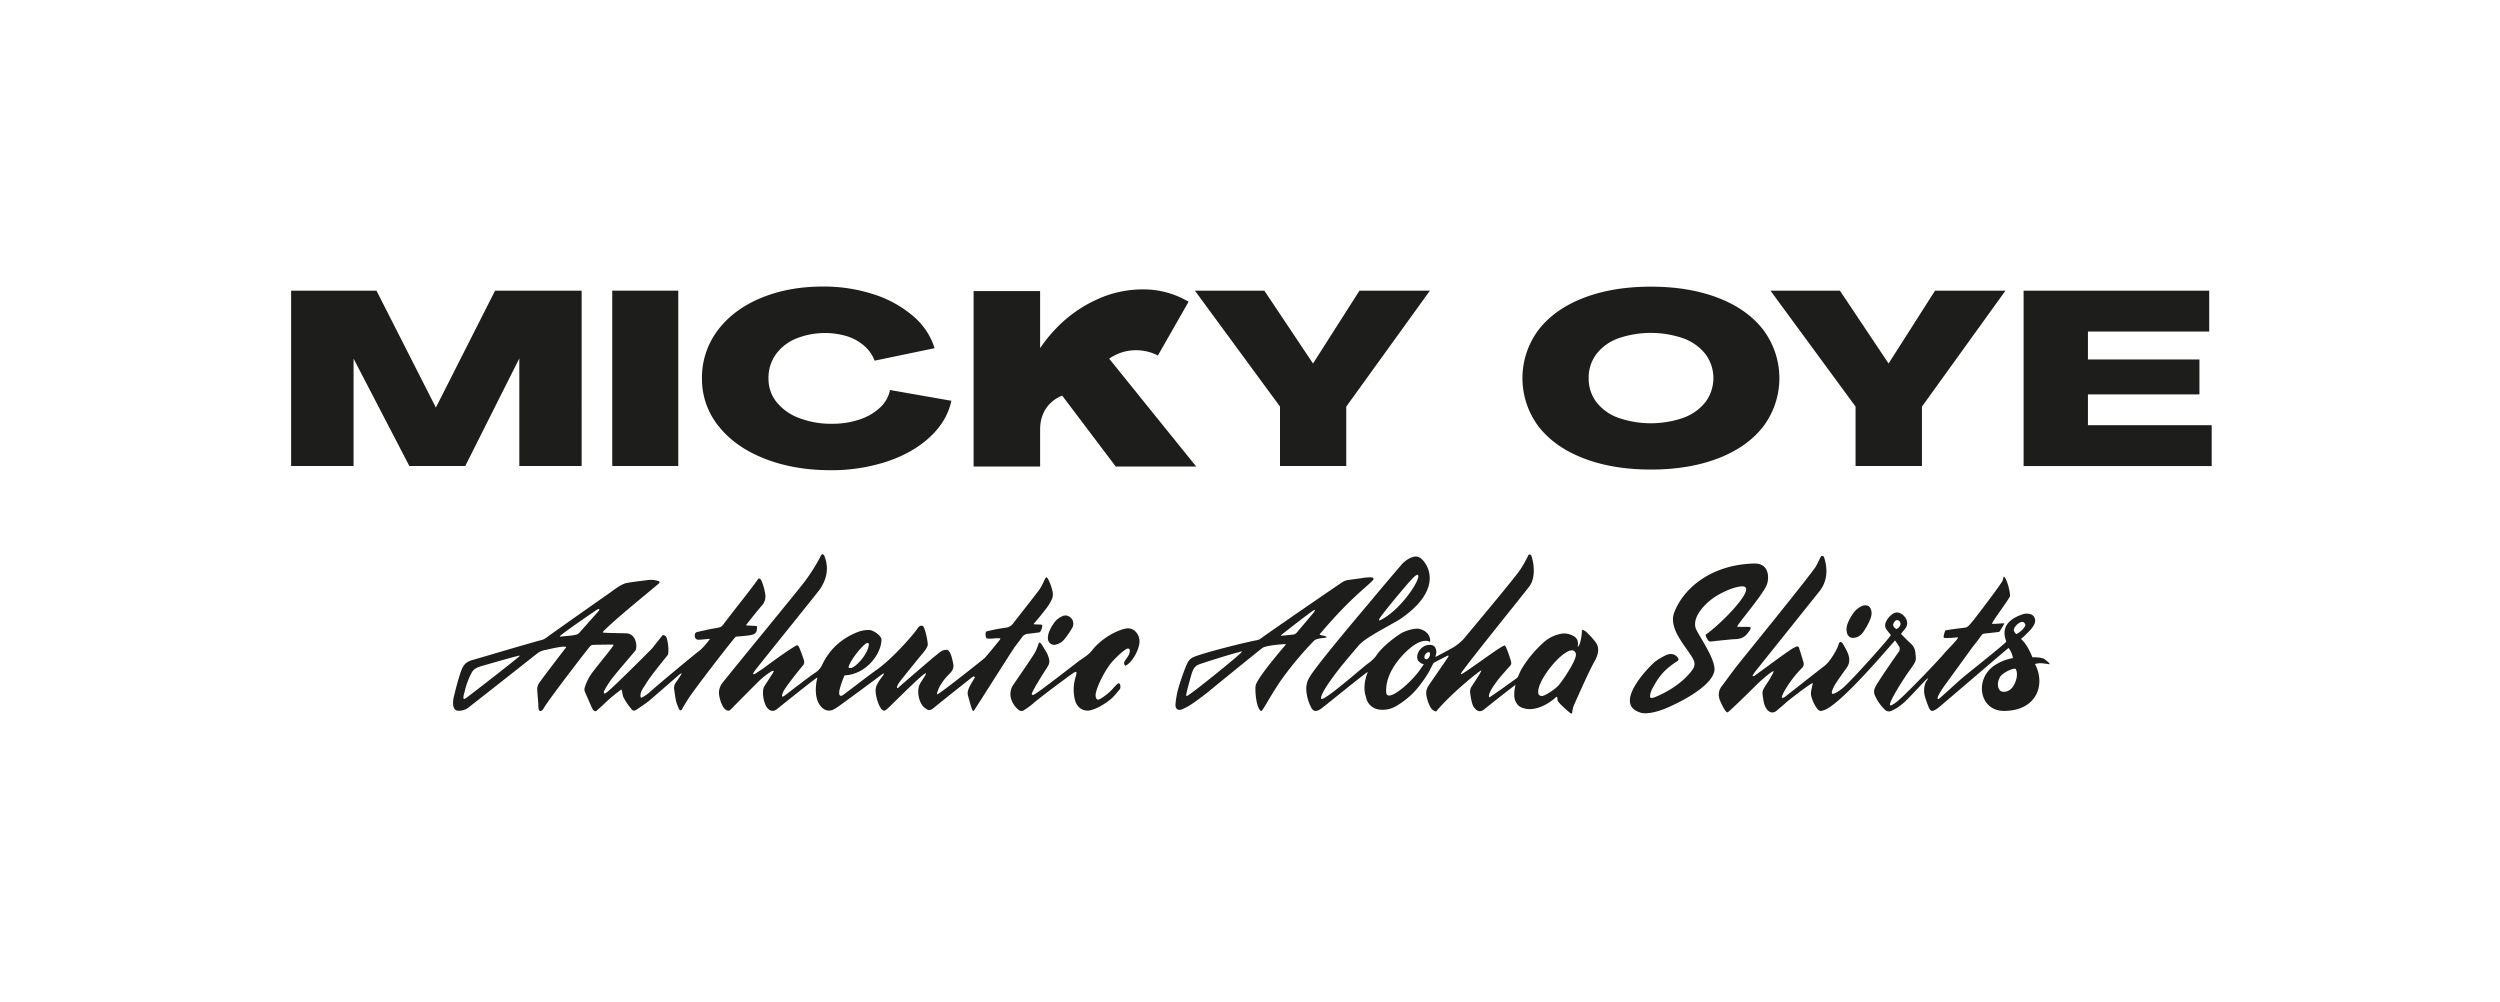 <svg id="Logo" xmlns="http://www.w3.org/2000/svg" viewBox="0 0 1430.84 573.46"><defs><style>.cls-1{fill:#1d1d1b;}</style></defs><title>MICKY-OYE_LOGO_LETTERING_RGB_BLACK</title><path class="cls-1" d="M166.62,166.35h48.85l34,66.91,33.88-66.91h49.55V266.71H297.22V205.13l-30.94,61.58h-32l-31.92-61.45v61.45H166.62Z"/><path class="cls-1" d="M350.41,166.35H388.2V266.71H350.41Z"/><path class="cls-1" d="M437.46,262.45q-16.8-6.66-26.25-18.62a42.81,42.81,0,0,1-9.45-27.23,44.73,44.73,0,0,1,8.89-27.36q8.89-12,24.71-18.62T471.05,164a91.94,91.94,0,0,1,28.84,4.41,64.74,64.74,0,0,1,22.68,12.46,39.12,39.12,0,0,1,12.32,18.41l-34.3,7.14a21.36,21.36,0,0,0-5.88-8.4,27.17,27.17,0,0,0-9.8-5.53,44.23,44.23,0,0,0-29.53,1.4A26.76,26.76,0,0,0,443.9,203a23.18,23.18,0,0,0-4.06,13.64,21.14,21.14,0,0,0,4.69,13.58,30,30,0,0,0,13,9.1,51.37,51.37,0,0,0,18.68,3.22,48.78,48.78,0,0,0,15.54-2.38,31.61,31.61,0,0,0,11.83-6.79,18.7,18.7,0,0,0,5.81-10.15l35.13,6.16Q542,241,532.3,250.06t-24.57,14.06a101.51,101.51,0,0,1-32.47,5Q454.26,269.09,437.46,262.45Z"/><path class="cls-1" d="M634.81,205.27s0,0,0,0a30.64,30.64,0,0,1,4.59-2.56,26.31,26.31,0,0,1,11.74-2.25,27.42,27.42,0,0,1,11.57,3l17.55-30.76a50.39,50.39,0,0,0-25-7.07,62.58,62.58,0,0,0-26.88,5.51,75.67,75.67,0,0,0-24,16.88,84.85,84.85,0,0,0-9.09,11.23V166.58H557.23V267H595.3V245.78c0-15.35,12.64-19.34,12.64-19.34L638.56,267h46.05Z"/><path class="cls-1" d="M732.59,232.7l-48.72-66.35h39.76l27.85,41.71,26.6-41.71h40.31L770.52,232.7v34H732.59Z"/><path class="cls-1" d="M1062,232.7l-48.71-66.35h39.75l27.86,41.71,26.59-41.71h40.32L1100,232.7v34H1062Z"/><path class="cls-1" d="M1158.18,166.35h106.23v23.38H1195v16h63.82v20H1195v17.64h70.83v23.37H1158.18Z"/><path class="cls-1" d="M906.41,262.33q-16.67-6.42-25.86-18.26a46.09,46.09,0,0,1,0-55.26q9.19-11.92,25.86-18.33t38.4-6.41q21.87,0,38.53,6.41t25.86,18.33a46.09,46.09,0,0,1,0,55.26q-9.21,11.85-25.86,18.26t-38.53,6.41Q923.06,268.74,906.41,262.33Zm57.07-23.21a28.54,28.54,0,0,0,12.61-9,23,23,0,0,0,0-27.46,28.54,28.54,0,0,0-12.61-9,57.07,57.07,0,0,0-37.28,0,27.49,27.49,0,0,0-12.54,9,22.33,22.33,0,0,0-4.4,13.8,22.11,22.11,0,0,0,4.4,13.66,27.49,27.49,0,0,0,12.54,9,57.07,57.07,0,0,0,37.28,0Z"/><path class="cls-1" d="M874.77,336.27c4.49-5,3.12-14,1.76-18a1.15,1.15,0,0,0-1.58-.82.14.14,0,0,0-.09.08,73.56,73.56,0,0,1-4.7,8.4c-3,4.66-31.74,38.88-32.51,39.83a30.67,30.67,0,0,1-5.59,4.6c-2,1.15-8.82,4.86-10.34,5.54a.15.15,0,0,1-.19-.19c1.06-3,.32-4.14-.14-5.11-1-2.14-5.1-1.77-6.84-.39a7.54,7.54,0,0,0-2.91,3.42c-1.14,2.86-.13,4.44.38,4.91a14.54,14.54,0,0,0,1.36,1.08h0a5.1,5.1,0,0,0,1.31.46.15.15,0,0,1,.1.23l-1.51,2.18c-5,7.72-19.49,20.33-19.9,13.76-.8-12.77,11.65-24.13,15.71-26.85,6.23-4.3,9.37-2,9.37-2,.34-1.16,0-6-6.18-7.46-2.48-.58-7.51,1-9.67,2.14-2.66,1.38-11.81,8-15.15,13.51a23.44,23.44,0,0,1-4.84,4.41c-2.1,1.41-26,22.56-26.51,19.79-.53-3.52,10.83-17.61,12.36-19.49,3.14-3.85,6.37-7.61,9.59-11.39h0c4.95-5.14,21.24-12.73,24.88-15.7,22-15.8,14.38-28.52,12.64-31-3.22-4.6-5.6-4.08-8.46-2.84a15.69,15.69,0,0,0-5.62,4.56c-1,1.1-13.3,15.6-15.77,18.65-1.06,1.31-32.43,38.08-36.39,45.27a12.34,12.34,0,0,0-1.72,6.7,25.32,25.32,0,0,0,2.86,10.48,5.5,5.5,0,0,0,.28.48c1.27,1.87,2.79,1.65,4.74.53,1.47-.85,22.45-18.14,27.34-21.53-1.7,4.5-2.7,9.65-1.11,14.17.12.54.26,1.09.43,1.65a8.66,8.66,0,0,0,6.81,5.71,15.14,15.14,0,0,0,9.48-1.56,46.81,46.81,0,0,0,7.71-5.43c5.62-4.49,11.49-13.89,12.19-15.52.3-.69,1.43-2.68,1.72-3.38.17-.42.27-.68,1.57-1.38.91-.49,5.06-2.65,7-3.55a.32.32,0,0,1,.4.46c-2.44,3.83-10.87,15.78-11.65,17.1a7.33,7.33,0,0,0-1.06,4.85,20.8,20.8,0,0,0,2.26,6.91,4.79,4.79,0,0,0,3.38,2.69c8.17-10.05,25.43-23.9,25.79-23.48s-4.5,7.6-5.51,9.17a5.32,5.32,0,0,0-.84,3.49c.08.84.82,6.48,2,8.11,1.89,2.7,3.71,3.32,6.07,1.44.33-.27,15.77-12.65,19.84-15.37.25-1.39.56-2.76.94-4.12-3.26,2.56-16.93,12.25-17.93,12.69-1.24-2.41,5.25-10.59,8.08-13.72,1.25-1.39,2.46-2.82,3.74-4.2a2.58,2.58,0,0,0,.7-2.58c-.84-2.86-2.84-9-3.7-9.27h0c-.5.23-.93.39-1.33.61-4.46,2.47-19.78,14-23.3,15.81a.29.29,0,0,1-.38-.41C839.74,379.83,872.82,339,874.77,336.27ZM789.43,354.2c2.8-4.41,15.9-19.76,16.85-20.8,1.44-1.59,4.35-5,5.23-4.35,2.25,1.63-9.61,20.2-21.79,26.05C789.37,355.27,789.22,354.52,789.43,354.2Zm28.07,22.5a1.54,1.54,0,0,1-1.66.52c-.46-.23-.8-.91-.48-1.9.41-1.32,2.26-2.67,2.92-1.8C818.61,374.11,818.62,375.37,817.5,376.7Z"/><path class="cls-1" d="M1169.54,376.88a18.48,18.48,0,0,0-6.28-.65c-2.49-5.93-4.46-8.67-6.61-10.55,0,0,1.57-1.23,2.15-1.84,2.07-2.17,4.84-4.4,5.79-7.35a3.92,3.92,0,0,0-1.88-4.76,7.23,7.23,0,0,0-5-.17c-14.17,4.71-10.06,13.69-9.43,15.6.2.63-23.35,19.26-24.89,20.62-3,2.6-5.87,5.25-8.8,7.88-1.54,1.37-3.07,2.76-4.62,4.11-.24.21-.53.59-1,.14-.48-1.35,3.57-7,5.69-9.88,1.45-1.95,13.34-18.42,14.36-19.76,1.35-1.78,2.83-3.48,4.07-5.35,1.83-2.37,1.21-2.1,4.14-2.47,2.13-.17,6.75-.77,6.75-.77a.56.56,0,0,0,.37-.17,48.42,48.42,0,0,0,2.77-4.57c.08-.14-.08-.17-.08-.17h0c-.64-.18-5.37.48-7,.22h0c.55-1.84,10.33-14.73,10.37-15.89.1-3.05-2.21-10.81-3.56-11.07-.35.24-.27,1.51-.83,2.55-.77,1.62-10.48,14.59-14.1,19.24-1.1,1.41-2.13,2.87-3.3,4.21-1.39,1.59-2.38,3-3.93,3.18-.85.11-11.08,1.36-11.3,1.66h0a13.4,13.4,0,0,0-1,3.48.62.62,0,0,0,.48.75c1.24.27,6.31-.21,7.55-.32,1.42-.11-5.37,6.53-7.45,8.94-3.11,3.83-21.64,23.14-26.19,26.89a16.65,16.65,0,0,1-4.33,3.06c-.6.05-.74.15-.77-.29-.17-2.47,8.08-15.36,11.94-20.68,3.52-4.85,3-4.92,2.61-9.25a7.77,7.77,0,0,0-2.78-5.25c-.71-.61-4.26-4.18-5.43-5.37h0c.76-1,1.36-1.79,2-2.55,2.87-3.15,1.26-6.67-1.31-8.64h0c-1.46-.88-3.1-1.78-5.34-.35a10.87,10.87,0,0,0-4.09,4.92,4.62,4.62,0,0,0-.21,2.77c.35,1.37,2.66,3.79,3.12,4.44h0c.25.73-23.31,27.1-27.81,30.61-2.17,1.81-4.67,3.21-5.59,3.06-.14,0-.17-.12-.24-.24-.64-1,1.54-4.76,1.77-5.16,1.4-2.33,5.59-8.07,6.65-9.58,1.82-2.57,1.7-5.31.72-8a40.82,40.82,0,0,0-3.14-5.91c-1.16-1.39-1.88-.66-2.22.54-1,3.4-5.05,10-8,12.29-3.58,2.73-18.83,14.75-22.8,17.85a2.41,2.41,0,0,1-1.59.49c-.58-.19.91-3.1,1.46-4.07a65,65,0,0,1,9.86-12.93,3.14,3.14,0,0,0,.94-3.3c-.8-2.78-1.68-5.55-2.56-8.31a1.1,1.1,0,0,0-1.34-.75,20.64,20.64,0,0,0-4.45,2.54c-4.08,2.69-17.85,13-19.72,14.22a1,1,0,0,1-1.06.1c-.14-.25,1.41-2.4,2.22-3.41,2.7-3.37,34.12-42.63,36.33-45.41a18,18,0,0,0,3.68-10.37,24.15,24.15,0,0,0-1.26-8.54c-.23-.76-.88-1.28-1.62-.84-.45.28-1.83,3.59-3.1,5.86h0c-3.61,5.71-41,51.64-45.2,56.95-3,3.84-5.81,7.82-8.75,11.71a7.72,7.72,0,0,0-1.34,6.92c.45,1.71,3.06,7.27,4.35,7.9a.59.59,0,0,0,.6-.06c2.07-1.54,12.8-12.1,16.72-16,2.29-2.26,8-7.26,9.3-7.43a.15.15,0,0,1,.15.2,43.72,43.72,0,0,1-3.79,6.7c-3.15,4.88-2.93,4.19-2,10.24a11.75,11.75,0,0,0,1.26,3.7c1.26,2.36,3.72,4,6.42,1.59,1.69-1.48,3.46-2.87,5.1-4.4s13.38-10.54,15.2-11.2a.13.13,0,0,1,.17.13c-.11.9-1.25,4.57-1,6.72h0c1,4.6,3.59,8.12,4.42,8.67,1.11.73,1.9.29,3.1-.1,9.37-3.05,37.76-36.74,40.38-39.67a.22.22,0,0,1,.34,0c.65,1,1.42,2.1,1.94,2.9a2.89,2.89,0,0,1-.09,3.64c-.91,1.19-11.8,16.78-13.36,20.1a5.3,5.3,0,0,0-.06,4.87,25.47,25.47,0,0,0,5.76,8.09,3.2,3.2,0,0,0,3.44.56,25.21,25.21,0,0,0,6.13-3.77c4-3.09,14.25-15.11,14.85-14.85.34.14-1,1.71-1.31,2.48a12.74,12.74,0,0,0-.41,7.68c.41,1.58,1.52,4.6,2,5.79,1.37,3.68,2.58,3,5.31,1.17,1.77-1.26,40.15-34.36,40.63-34.54a12.63,12.63,0,0,1,2.49,5.81,27.53,27.53,0,0,0-11.08,4.55c-11.07,8.08-7.89,25.74,6,25.68,18.82-.08,23.94-15.24,17.69-26.86,1.86-.44,3-.75,7.64.08C1174.87,380.6,1169.81,377,1169.54,376.88ZM1085.28,360c-.87-.58-2-1.51-1.73-2.74a5.36,5.36,0,0,1,.89-1.59c1.18-1.78,3.65-.17,3.25,1.75C1087.37,359,1085.52,360.15,1085.28,360Zm69.12-2.54c3-2.56,4.25-1.39,4.76,0,.33.88-1.88,3.81-5.15,5.47a4.68,4.68,0,0,1-1.36-1.88C1152.28,359.3,1154.18,357.87,1154.4,357.46Zm-.67,25.53c1.55,3.1,0,7.41-1.44,9.7-1.84,3-5.26,3.88-7.09,2.88-1.37-.75-2.83-4-.5-8.15C1146.6,384.66,1153.08,381.82,1153.73,383Z"/><path class="cls-1" d="M591.77,357.26c1.57.26,2.86.05,4.47.3.67.11.06,2.3-.44,3.22s-.54,1.12-1.58,1.24c-2,.24-4.07.55-6.12.75a4.32,4.32,0,0,0-3.18,2c-1.37,1.89-2.81,3.73-4.22,5.6-1,1.31-20.31,31.85-23.22,36.27a.49.49,0,0,1-.84,0c-.84-1.62-2.14-6.84-2.68-8.75-1.06-3.72,4.42-9.93,3.95-10.43s-.85-.38-1.81.37c-2.05,1.61-19.46,15.4-21.39,17.1-2.53,2-3.36,1.87-5.52.13-3.28-2.46-5-10.23-2.32-14.25,1-1.76,3.58-5.24,3-5.47-1-.44-15,13.58-19.63,18.05-.64.61-3.26,3.42-4.23,3.38-2.45-.1-4.94-7.81-4.88-11.78a7.68,7.68,0,0,1,1-3.46c1.21-2.6,4.05-5.61,3.73-5.94s-.39,0-1.14.42c-2.35,1.86-19.92,14.77-23.26,17.17-1.47,1.06-4,3-5.73,3.38-2.81.58-4.92-.79-6.49-3-2.6-3.59-2.63-9-1.93-13.38.22-1.33.8-2.54.3-2.3-1.17.48-21.37,16.71-22.65,17.76-2.75,2.43-5.21.89-6.61-1.67a17.52,17.52,0,0,1-1.59-5.93c-.13-1.1-.21-3.69.68-5.18s1.93-3,2.87-4.5c.83-1.35,2.78-4.05,2.5-4.31s-.94,0-1.31.21a43.16,43.16,0,0,0-8.29,6.7c-5.12,5.08-10.17,10.23-15.25,15.35-1.36,1.27-3.41-.51-4.09-1.77a19,19,0,0,1-2.36-7.46,9.26,9.26,0,0,1,2.19-6.51c5.32-6.78,41.91-51.28,45.9-56.49A101.57,101.57,0,0,0,469.85,318a3.51,3.51,0,0,1,.45-.66c.44-.49,1.32.19,1.55.91,2.26,5.77,2.13,12-2.66,19.11-2.05,2.78-32.75,40.81-36.66,45.84-.61.79-1.64,2.21-1.46,2.52s.78.13,1.06-.05c1.64-1.08,3.29-2.16,4.9-3.28,1.15-.8,13.27-9.92,18.7-12.91.71-.52,1.33.3,1.74,1.24a78.11,78.11,0,0,1,2.71,7.42,3.08,3.08,0,0,1-.74,2.89c-1.08,1.17-8.21,10.07-10.4,13.56a10.36,10.36,0,0,0-1.47,3.51c-.15,1,.88.45,1.29.17s.77-.54,1.14-.83c3.25-2.53,14.11-10.84,16.39-12.31a10.64,10.64,0,0,0,4.2-4.7A37.74,37.74,0,0,1,478,369.91,38.58,38.58,0,0,1,490.25,362a17.28,17.28,0,0,1,7.37-1.42c2.12.05,6.87,3.25,6.88,5.44,0,8-8.54,19.85-20.92,20.51a.32.32,0,0,0-.3.19,54.29,54.29,0,0,0-2.9,8.59,8.7,8.7,0,0,0-.08,1.69c.05,1,.83,1.56,1.73,1.07,1.22-.68,14.22-10.82,19.33-14.45,9.64-6.66,22.15-21.21,24.08-24.39a2.57,2.57,0,0,1,2.1-1.14c1.14.08,1.38,1.5,1.81,2.5v0a40.09,40.09,0,0,1,1.65,8.08v0c.17,1.19-1.38,3.46-3.13,5.53-1.46,1.71-9.83,12-12.92,16-.55.7-2,3.18-1.51,3.49s.92-.34,1.22-.61c2.39-2.1,19.34-16.73,20.68-17.74,2.62-2,3.64-3.49,6.75-3.41,2.11.59,3,5.83,3.42,7.66.49,2.4,0,3.85-2,6a32.42,32.42,0,0,0-5.55,7c-.64,1.13-2.08,4.61-1.59,4.82.76.33,26.88-20.41,27.41-21,2.24-2.62,6.77-8.08,8.35-10.11.66-.84.43-1,0-1a28.12,28.12,0,0,0-3.66.13,15.16,15.16,0,0,1-3.58,0c-.85-.28-1.27-3.74-.15-4.08a98.87,98.87,0,0,1,10.7-2.08,6.1,6.1,0,0,0,4.63-2.75c3.38-4.37,13.33-17,14.82-19.07,2.3-3.37,3.27-7.11,4-7.06,1.08.08,3.72,7.07,3.71,9.65,0,2-.38,2.71-2.07,5.73-2,3.25-7.62,9.78-8.87,11.23A.2.2,0,0,0,591.77,357.26ZM485.68,381.64c-.22.94,1.44.83,2.3.33,2.33-.88,8.7-7.59,9.28-12.88.1-.65-.22-1.14-.83-1.14C494.77,368,487.15,376.85,485.68,381.64Z"/><path class="cls-1" d="M377.38,333.61c-.58.91-22.57,18.35-31.24,26.9-.32.32-1.33,1.14-1.08,1.47s12.55.43,13,.48c6.49,0,6.83,8.38,5.51,10s-9.95,11.59-12.6,15a51.54,51.54,0,0,0-4.87,7.36c-.2.38-.92,1.4-.23,2.05.41.36,1.68-.83,2.46-1.49,4-3.31,24.59-23.87,25.05-24.46,1.39-1.75,2.77-3.52,4.16-5.27l1.55-1.94a.54.54,0,0,1,.4-.2,2.13,2.13,0,0,1,2.09,1.74,23.31,23.31,0,0,1,.87,8.87,2.43,2.43,0,0,1-.62,1.21c-.66.82-9.42,11.41-12.19,16.09-.53.9-1.15,1.73-1.69,2.61-1.14,1.82-1.68,3.76-1.25,5a.41.41,0,0,0,.57.24,23.5,23.5,0,0,0,4.12-2.7c4.75-4.39,26.88-22.66,28.18-23.57,2.29-1.58,4.59-4.54,6.52-6.89a.28.28,0,0,0-.23-.46c-1.42.08-4.81.54-6.13.5a2,2,0,0,1-2.05-1.88c-.17-1.43.28-2.35,1.5-2.6,3.75-.77,6.67-1.58,11.26-2.3,2.12-.4,2.61-.73,3.56-2,.1-.16,7.47-9.76,11.14-14.37,1.27-1.6,7.08-9.09,8.57-11.35.43-.66,1.12-.75,1.57-.14a5.36,5.36,0,0,1,.68,1.21,32,32,0,0,1,2,7.3,7.57,7.57,0,0,1-1.86,6.49c-2.73,3.11-7.87,9.64-9,11.12a.2.2,0,0,0,.16.31l5.77.34a.2.2,0,0,1,.19.19c.24,3.12-.68,4.48-3.44,5-1.77.36-7.23.82-8.53.9a.29.29,0,0,0-.21.09c-2.69,2.83-24.68,31.39-27.44,36-1.24,2-2.5,4-3.43,5.78a.83.83,0,0,1-1.24.07,8.5,8.5,0,0,1-.73-1.52c-1.62-3.43-1.8-6.72-2.35-10.22a5.3,5.3,0,0,1,1-4c.66-.92,3.44-4.89,3.24-5.1s-.15-.19-1,.4c-.46.33-16.69,14.54-18,15.55q-3.27,2.42-6.67,4.66c-1.25.82-2.1,1.06-3.21-.49a35.22,35.22,0,0,1-4.37-6.5c-.6-1.27-.76-3.71-1.06-4.27a.35.35,0,0,0-.36-.06,90.58,90.58,0,0,0-8.75,7.24c-1.29,1.23-1.89,1.89-3.67,3.38-1.14,1-2.46,3-3.95.23-.68-1.23-3.28-7.51-4.13-9.28a3.7,3.7,0,0,1-.28-2.71,27.72,27.72,0,0,1,2.81-6.4c2-3.44,12.25-15.34,13.6-17.85.14-.25,0-.45-.26-.45-2.73,0-10.39.09-11.71.2a2.34,2.34,0,0,0-1.38.82c-1.87,2.1-23.92,30.78-26.38,35.2-.47.85-1.07,1.79-2,1.79s-1.17-1.46-1.17-2.43c0-2-.69-8.65-.68-10.05a6.54,6.54,0,0,1,1.05-3.46c1.09-1.74,14.44-19.2,15.36-20.29.47-.65-.71-.59-1.13-.6-2.65,0-9.33,1.66-10.21,1.81-3.19.53-4.5,1.63-6.41,3.14-4,3.18-37.41,29.51-38.56,30.3a8.77,8.77,0,0,1-6.21,1.32c-2.27-.74-2.44-4.6-1.58-8,.36-1.45,3.18-13.36,5.13-16.91,1.18-2.1,2.87-3.39,6-4.15.1,0,33.84-10,39-11.3a7,7,0,0,0,2.5-1.15c6.42-4.71,33-23.34,35.55-25.11,2.76-1.93,6.49-5,9.72-6.11,1.79-.61,10.32-1.57,12.72-1.91a13.42,13.42,0,0,1,5.57.3C376.68,332.44,377.88,332.81,377.38,333.61ZM265.29,399.73c.16,1,2.22-.77,2.8-1.21,2.56-1.89,25.33-19.52,29.21-22.95a.2.2,0,0,0-.17-.34c-3.87.86-20.46,5.69-21.79,6.07-2.21.62-4.17,1.51-5.37,3.67a43,43,0,0,0-4,10.73C265.64,396.92,265.06,398.46,265.29,399.73ZM320.55,364c-.36.34.07.39.47.34,3-.4,6-.38,8.88-1.14a3.17,3.17,0,0,0,1.62-1c1.44-1.59,8.76-9.84,11-12.38.27-.32,1-1.52,0-1.25a10.9,10.9,0,0,0-2.57,1.57C338.56,351,322.09,362.35,320.55,364Z"/><path class="cls-1" d="M994.24,358.68c2,.24,5.93,0,7,.17.85.12,1,.5.23,1.91-2.06,2.79-3.3,5-9,5.07-2.85.18-11.74,1.16-12.84,1.29s-1.75,0-2.31-1.11a6.26,6.26,0,0,1-1.13-2.73c7.37-5.1,23.55-21.1,23.18-26.13-.13-1.41-1.21-1.45-2.16-1.58-4.83.2-11.27,3.37-14.22,5.16-5.32,3-14.46,11.22-12.59,18.53,1,3.54,12.3,18.63,10.72,25.11-2.24,9.51-22.33,18.86-28.42,21.34-1.17.47-10.18,3.91-14.35,1.94-15.38-5.11,6-26.65,8.89-28.93a33,33,0,0,1,6.65-3.91c2.91-1.16,5.28-.14,6.53,1.83a1.14,1.14,0,0,1-.16,1.58c-8.53,5.4-11.23,9.85-14.3,15.38-1,1.87-1.71,4-1.54,5.28s2.83.08,3.53-.21c7.18-3,14.67-7.85,19.56-13.86.48-.58.91-1.2,1.34-1.83a5.12,5.12,0,0,0,.48-5.21c-3.09-6.53-14.6-17.22-11.21-26.94,5.35-14.32,21.42-27.77,46.07-28.31,8.32,0,8.25,7.77,7.32,11.22C1010.42,338.86,994.36,357.15,994.24,358.68Z"/><path class="cls-1" d="M735.54,368.67c-.51,0-9.7.45-12.9,2.07-3.61,2.82-28.66,23.14-31.92,25.89-4.91,3.66-9.18,7.28-14.36,9.41-1.59.65-3.15.09-3.5-1.59s.64-6.67,1-8.34c.62-3,4.11-13.58,6-17.11a6.76,6.76,0,0,1,3.3-2.94c5.31-2.37,29.77-8.5,36.22-9.66a5,5,0,0,0,2.26-1c2.2-1.75,42.44-29.46,46.44-32.06A8.49,8.49,0,0,1,772,331.9c3.65-.49,3.29-.47,7-.94a24.58,24.58,0,0,1,6.34-.48.87.87,0,0,1,.55,1.44c-3.77,4.18-13,10.29-30.52,31-.77.81,4,.78,3.93,1.89,0,.26-5.6.41-7.06,1.72a196,196,0,0,0-17.8,21.05c-7,9.65-11.8,19.77-12.69,19.4-2.72-1.77-3.46-10.79-3.17-14.09,0-3.86,14.87-21,17.19-23.8A.23.23,0,0,0,735.54,368.67Zm-24.68,4.22c-.27-.17-1.56.29-2.09.43-5.89,1.52-22.09,6.63-23.15,7.21-2.19,1.11-2.79,2.82-3.5,4.77-.79,2.89-3.18,10.91-3.21,12.81,0,.21.19.29.39.24C681.16,397.85,711.59,373.27,710.86,372.89Zm22.33-9.35a.18.18,0,0,0,.13.33l6.71-.66a3.35,3.35,0,0,0,2.32-1.36c2.83-3.37,5.71-6.7,8.52-10.09.5-.6,2.08-2.31,1.62-2.72-.46,0-3.19,2-4.44,3C743.73,355.19,735.32,361.84,733.19,363.54Z"/><path class="cls-1" d="M628.41,400.43c1,.14,4.8-2.71,6.75-4.5,1.17-1.07,2.2-2.3,3.29-3.45.33-.34.64-.69,1-1,.71-.64,1.51-.42,1.68.47a10.92,10.92,0,0,1,.13,1.18,2.11,2.11,0,0,1-.51,1.54c-1.3,1.54-2.58,3.13-4,4.56s-8,6.6-13.6,7.44c-3.82.34-6.81-2.08-7.86-5.79a24.78,24.78,0,0,1,.37-13.58v0c.94-3.33.47-3.41-2.16-1.56-6,4.26-19.82,14.69-22.1,16.82a48.22,48.22,0,0,1-5.2,3.81,2.51,2.51,0,0,1-3.12,0,13,13,0,0,1-4.64-7.4,9.44,9.44,0,0,1,1.33-6.75c1.79-2.74,10.15-14.7,12.2-18.15a22,22,0,0,0,2.32-5.39c.36-.9.75-1.32,1.48-.35.58.56,2.6,4.12,3.33,5.3a.83.83,0,0,1,.09.16c1.89,4.1,1.71,5.7.26,8-.53.88-9.79,15-8.86,15.73.57.47,1,.1,1.39-.09,2.56-1.21,23.39-17.51,25.55-19.11.22-.17,4.14-2.77,5.67-4.14s2.53-3,3.93-4.37a39.15,39.15,0,0,1,13.73-9.06,20.26,20.26,0,0,1,3.5-1,6,6,0,0,1,5.36,1.54,7.87,7.87,0,0,1,2.43,6.28c-.1,4.16-4.09,11.62-8,13.45-.29.14-.56-.72-.69-1a1.47,1.47,0,0,1,.07-1.26c1.09-2,3.23-4,3.08-6.52-.06-1-.78-1.3-1.75-.86-2.2,1-8,6.63-9.81,9.2-3.69,5.1-7,12.15-7.81,15.88C627,397.14,626.71,400.17,628.41,400.43Z"/><path class="cls-1" d="M599.75,364.87c0-3.26,2.86-7.46,3.71-8.62a11.07,11.07,0,0,1,5.19-3.81c2.36-.86,5.35,1.27,5.6,3.88a4.79,4.79,0,0,1-.56,3,49.58,49.58,0,0,1-4.66,6.74,8.42,8.42,0,0,1-4.42,2.77,3.59,3.59,0,0,1-4.85-3.47A2.45,2.45,0,0,1,599.75,364.87Z"/><path class="cls-1" d="M1071.17,351.05c0,3.42-3.77,9.34-5.1,11.14a7.43,7.43,0,0,1-4.63,2.82c-2.39.48-4.23-1-4.5-3.63-.84-3.85,2.93-9.13,3.72-10.37a12.22,12.22,0,0,1,4.79-4.06,4.93,4.93,0,0,1,3.46-.31C1070.15,347.07,1071.17,348.71,1071.17,351.05Z"/><path class="cls-1" d="M913.14,367.43a47.88,47.88,0,0,0-4.48-5,6.65,6.65,0,0,0-2.63-1.86.5.5,0,0,0-.65.44c-.11,5.1-1.75,9.72-2.43,9a6.92,6.92,0,0,0,.08-2.82,4.66,4.66,0,0,0-2.72-3.29,10.44,10.44,0,0,0-8-.91,20.05,20.05,0,0,0-9.27,5.09,65.9,65.9,0,0,0-11.8,14.17c-1.46,2.4-4.59,9-4.57,15.39a8.36,8.36,0,0,0,2.12,5.89c2.14,2.26,6.31,2.44,7.82,2.29,4.8-.47,9.06-2.79,12.8-5.8.49-.4.84-.83,1.27-1.12a.35.35,0,0,1,.38,0c.49.38.21,1.9.67,2.53,1.44,2,5.4,5.34,6.9,6.63a1.29,1.29,0,0,0,1,.27c.26-.11.3-2.8,1.35-5.08.76-1.67,8.26-18.87,12-25.43a14.83,14.83,0,0,0,1.58-4.47A7.35,7.35,0,0,0,913.14,367.43Zm-11.23,6.69c.93,3.17-8.2,16.47-10.12,18.4-2.29,2.31-7.62,5.88-9.51,5.86a2.73,2.73,0,0,1-1.67-.91C877.85,390.15,899.3,365.21,901.91,374.12Z"/></svg>